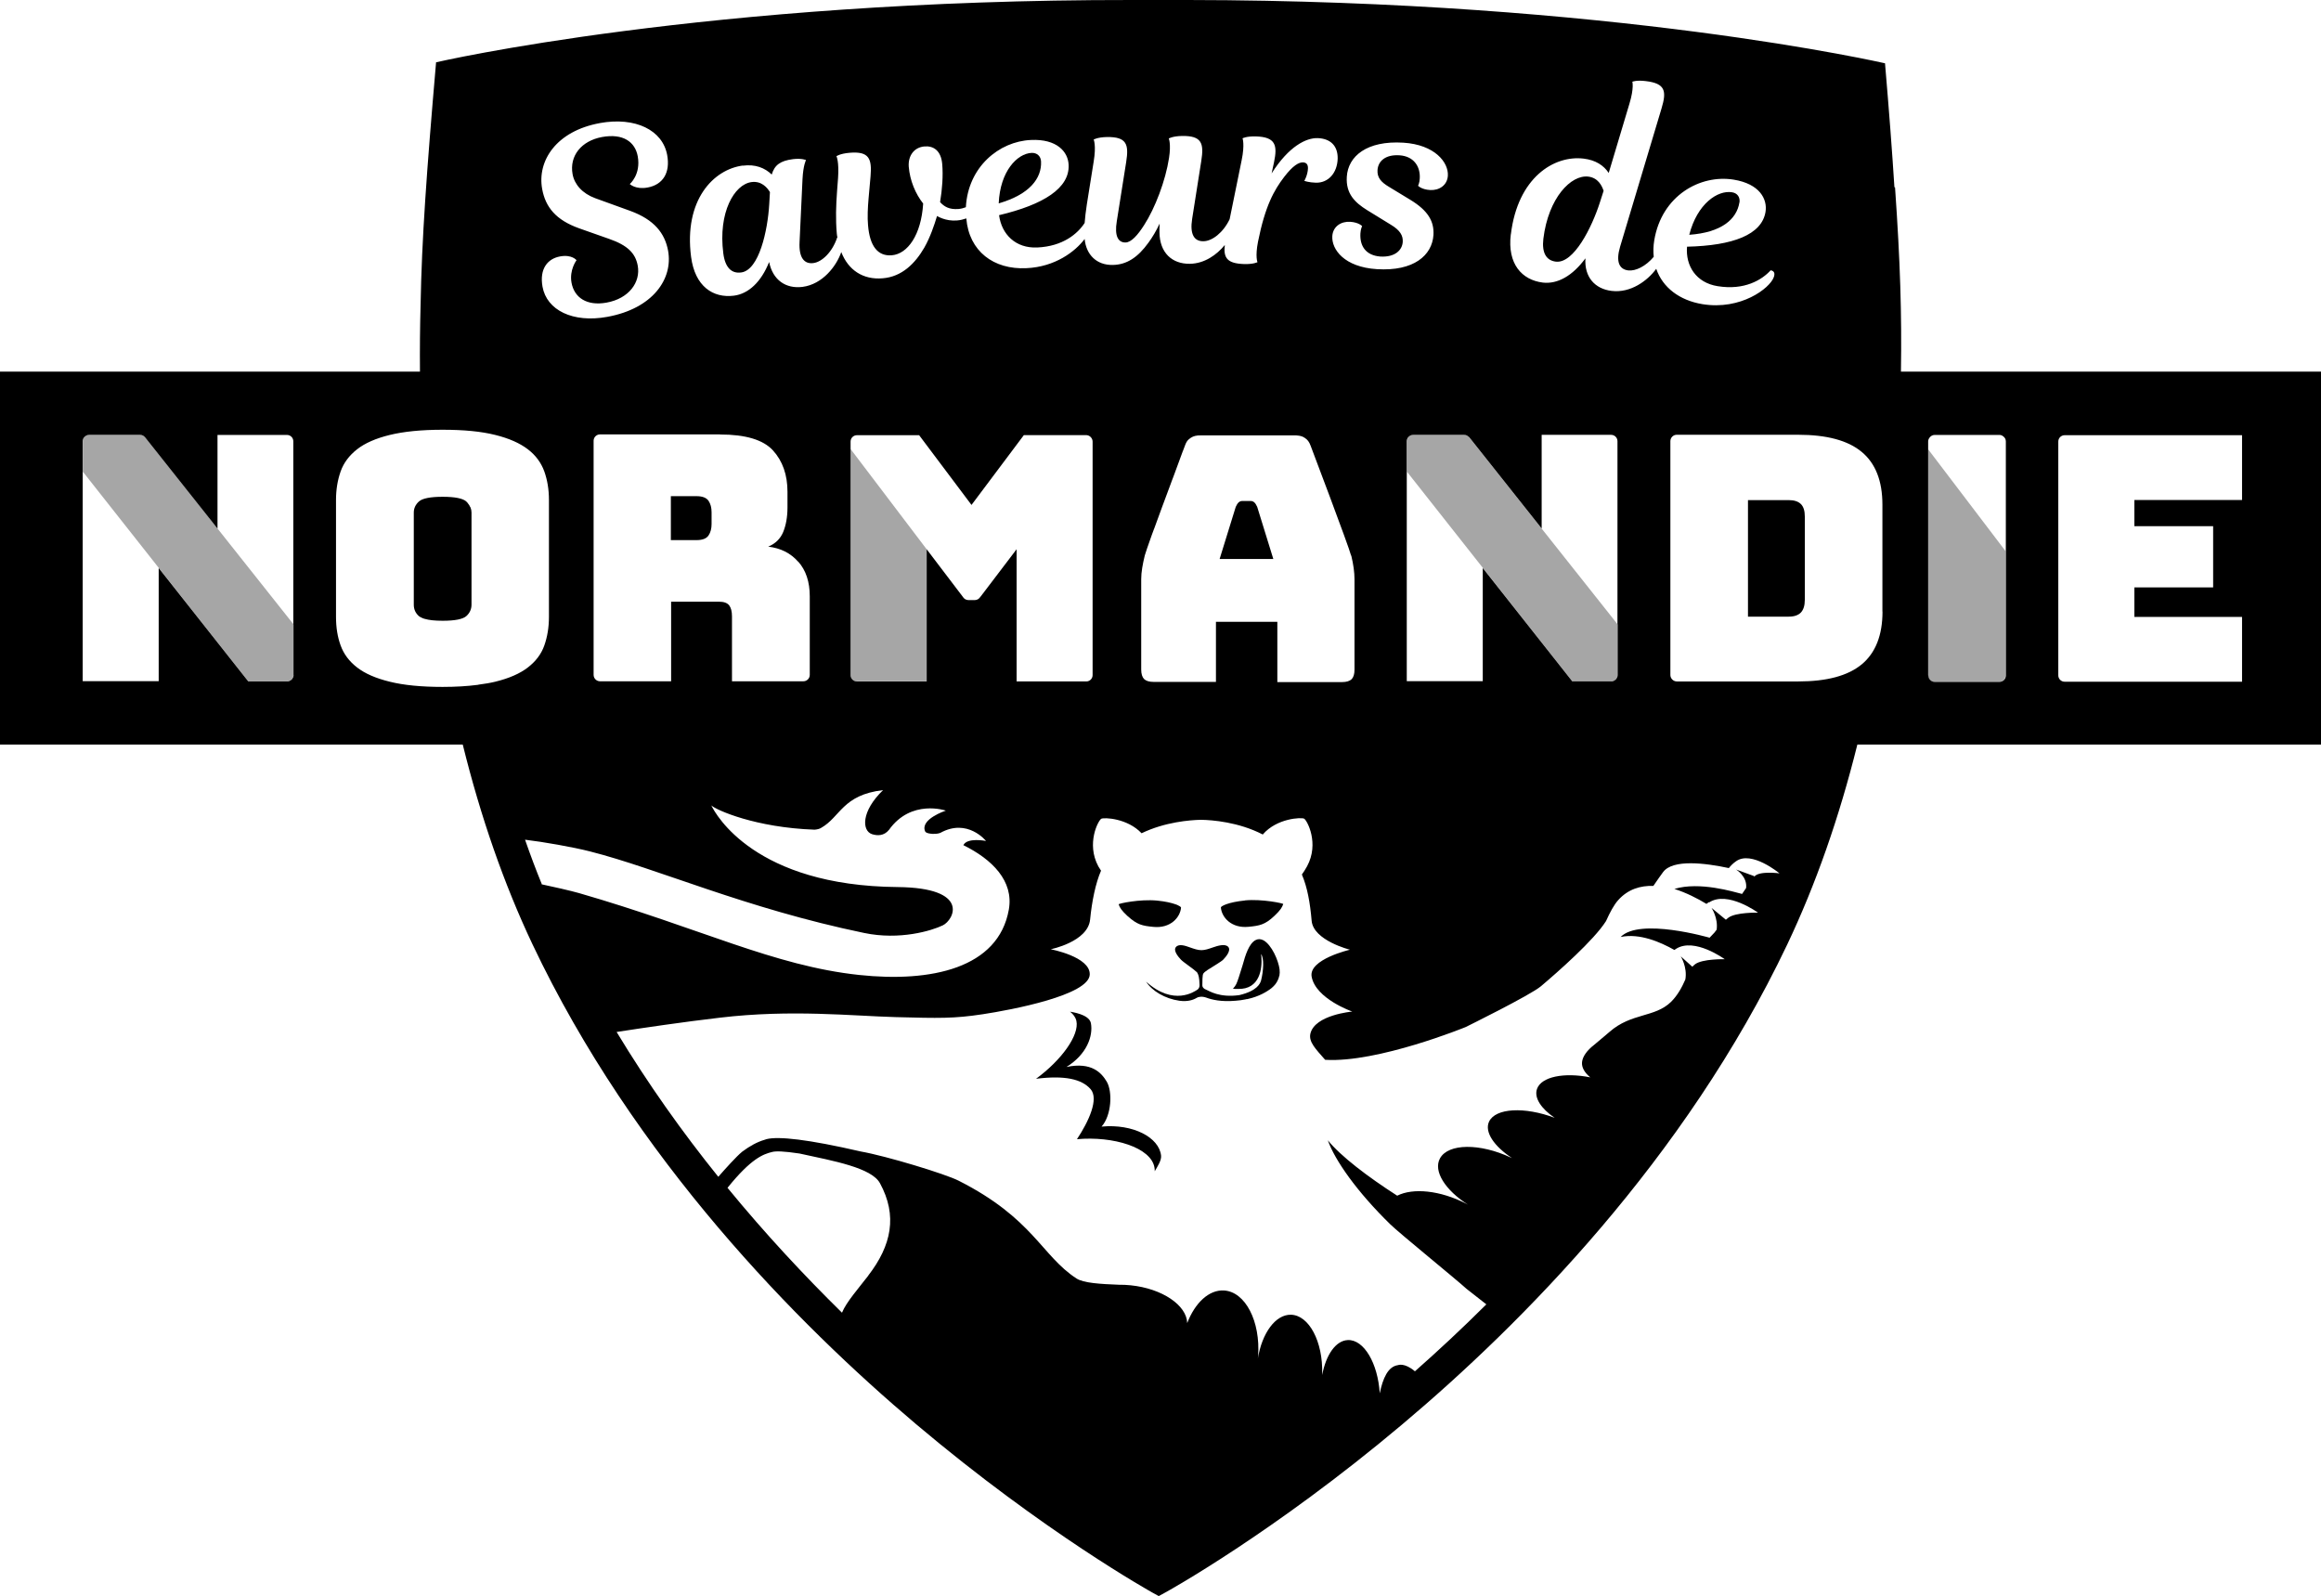 <svg xmlns="http://www.w3.org/2000/svg" id="a" viewBox="0 0 259.31 178.32"><path d="M157.62,48.64c-.25.11-.42.36-.42.65v3.42l18.48,23.42h4.33c.1,0,.19-.02.28-.06.05-.02.08-.05.12-.08.04-.02.08-.04.11-.07.03-.03.05-.07.07-.11.03-.04.06-.08.08-.12.04-.09.06-.18.06-.28v-5.66l-.02-.02-8.48-10.69-8.11-10.22c-.14-.16-.33-.25-.54-.25h-5.68c-.1,0-.2.02-.29.06Z" style="opacity:.35;"></path><path d="M95.03,50.14v25.26c0,.2.08.38.21.51.13.13.31.21.5.21h7.78v-14.77h0s-8.5-11.2-8.5-11.2h0Z" style="opacity:.35;"></path><path d="M24.3,59.04l-8.11-10.22c-.14-.16-.33-.25-.54-.25h-5.68c-.1,0-.2.02-.29.06-.25.11-.42.36-.42.65v3.42l18.48,23.42h4.33c.1,0,.19-.02.28-.06.05-.02.08-.05.12-.08.04-.02.08-.04.11-.07.03-.03.05-.07.07-.11.03-.04.06-.08.08-.12.04-.09.06-.18.06-.28v-5.66l-.02-.02-8.48-10.69Z" style="opacity:.35;"></path><path d="M215.41,75.47h0c0,.4.32.71.71.71h7.23c.4,0,.71-.32.71-.71v-13.91l-8.66-11.39v25.3Z" style="opacity:.35;"></path><path d="M82.8,30.44c2.01-.25,2.97-4.7,3.14-7.61h0s.08-1.37.08-1.37c-.33-.54-.97-1.26-2.05-1.12-1.93.25-3.75,3.39-3.16,7.96.2,1.6.93,2.28,1.98,2.14Z"></path><path d="M79.16,59.82c.23-.34.34-.77.34-1.28h0v-1.31c0-.51-.11-.94-.34-1.28-.23-.34-.68-.52-1.34-.52h-2.87v4.91h2.87c.67,0,1.11-.18,1.34-.52Z"></path><path d="M52.55,56.68c-.07-.17-.16-.32-.29-.47h0s0,0,0-.01c-.05-.06-.11-.13-.17-.18-.38-.34-1.26-.52-2.64-.52s-2.26.18-2.64.52c-.38.34-.58.76-.58,1.24v10.3c0,.51.19.94.58,1.28.06.05.16.1.24.14.1.05.2.1.33.14.03,0,.05.02.08.02.47.14,1.13.21,2,.21,1.38,0,2.26-.18,2.64-.52.38-.34.58-.77.58-1.28v-.31h0v-9.99c0-.19-.04-.36-.1-.53,0-.02,0-.03-.02-.05Z"></path><path d="M116.31,18.04c-.03-.6-.45-.98-1.05-.96-1.62.07-3.53,2.06-3.68,5.64,3.44-.99,4.82-2.8,4.73-4.68Z"></path><path d="M194.34,22.63c.09-.59-.23-1.06-.83-1.15-1.6-.26-3.89,1.27-4.78,4.75,3.58-.25,5.3-1.73,5.6-3.6Z"></path><path d="M125.98,102.34c1.06.97,1.64,1.09,2.88,1.21,1.91.19,3-1.06,3.09-2.16,0-.13-.78-.59-2.69-.78h0c-1.92-.18-4.31.33-4.28.42.14.39.29.65,1,1.32Z"></path><path d="M140.14,56.13c-.11-.1-.24-.16-.4-.16h-.96c-.15,0-.29.06-.4.16-.11.1-.22.27-.32.5l-1.8,5.82h6l-1.8-5.82c-.1-.23-.21-.4-.32-.5Z"></path><path d="M173.82,29.23c2.01.24,4.03-3.83,4.92-6.6l.42-1.31c-.19-.59-.63-1.46-1.71-1.59-1.93-.23-4.46,2.37-5.02,6.94-.19,1.6.34,2.43,1.39,2.56Z"></path><path d="M141.16,105.05c-.3-.16-.58-.17-.85-.04-.78.37-1.19,1.76-1.47,2.78-.09.31-.18.59-.26.83l-.19.6c-.22.63-.26.82-.64,1.24.13.02.28.02.43.02.19,0,.4,0,.6-.02.11-.02.35-.06.35-.06,1.98-.49,1.88-3.05,1.76-3.81.35.44.28,1.86,0,2.95-.1.34-.42,1.15-2.42,1.63-2.25.32-3.39-.48-3.66-.58-.37-.13-.47-.32-.48-.49,0-1.35.09-1.3.14-1.37.05-.08.23-.23.43-.36.58-.38,1.56-.94,1.77-1.17.31-.32.9-1.03.55-1.42-.35-.39-1.21-.11-1.7.06s-.89.31-1.29.31-.81-.14-1.29-.31-1.2-.44-1.55-.05c-.35.39.24,1.09.55,1.42.26.28,1.44,1.06,1.77,1.39.03.03.06.06.08.1,0,0,0,.03,0,.03h0c.1.15.21.45.23,1.32,0,.19-.05.41-.3.55-.24.14-2.58,1.85-5.67-.93.66,1.04,2.1,1.9,3.72,2.13.93.13,1.57-.1,1.94-.33.17-.11.58-.19,1.06-.02.61.23,1.67.49,3.26.35.42-.03.78-.08,1.11-.15.04,0,.08-.03.13-.03.02,0,.04,0,.06,0,.03,0,.06-.02.09-.02,1.22-.27,2.12-.8,2.65-1.22.35-.29.57-.6.7-.9.06-.13.12-.28.15-.45l.02-.02c.04-.22.05-.47.02-.71-.12-.99-.88-2.75-1.81-3.26Z"></path><path d="M199.84,55.87h-4.55v13.02h4.55c.62,0,1.07-.16,1.36-.46.29-.31.44-.78.44-1.42v-9.3c0-.64-.14-1.1-.44-1.4-.3-.29-.75-.44-1.36-.44Z"></path><path d="M212.38,41.52c.1-6.42-.08-12.28-.66-20.59-.02,0-.05,0-.07-.02-.25-3.95-.59-8.44-1.05-13.84C210.59,7.08,180.28.05,132.71,0h-6.23C78.9-.05,48.72,6.96,48.72,6.96c-1.06,12.24-1.6,19.81-1.73,27.07-.07,2.53-.09,4.97-.07,7.49H0v41.66h51.7c2.01,8.12,4.6,15.56,7.77,22.27,11.37,24.01,29.59,42.43,42.87,53.65,14.39,12.15,26.28,18.74,26.39,18.81l.73.4.73-.4c.12-.06,12.04-6.63,26.46-18.77,13.32-11.2,31.59-29.6,43.01-53.59,3.2-6.73,5.82-14.21,7.85-22.37h51.8v-41.66h-46.93ZM168.8,26.18c.76-6.33,4.81-8.86,8.13-8.46,1.34.16,2.24.76,2.8,1.6l2.32-7.75c.53-1.75.32-2.44.32-2.44,0,0,.45-.2,1.5-.07,2.19.26,2.35,1.11,1.76,3.06l-4.63,15.45c-.49,1.67-.1,2.52.92,2.64.82.09,1.95-.46,2.84-1.52-.06-.58-.05-1.21.06-1.85.83-4.99,5.13-7.38,8.88-6.77,2.88.47,3.78,2.16,3.55,3.6-.42,2.56-3.65,3.77-8.77,3.89-.18,2.14,1.02,4.03,3.42,4.41,3,.49,4.96-.71,5.92-1.77,0,0,0,0,0,0h.02s0,0-.01,0c.37.06.52.32.33.8-.45,1.2-3.65,3.68-7.96,2.98-2.55-.42-4.44-1.85-5.16-3.95-.97,1.33-2.86,2.73-4.98,2.47-1.87-.22-3.07-1.55-2.93-3.64-1.44,1.96-3.12,2.9-4.76,2.71-2.33-.29-3.98-2.07-3.58-5.39ZM164.13,48.82l8.11,10.22v-10.46h7.76c.4,0,.71.32.71.71v20.44l.02.02v5.66c0,.1-.02.19-.06.28-.02.05-.05.08-.08.12-.02.04-.04.08-.07.11-.03.03-.07.05-.11.07-.04.03-.08.06-.12.08-.09.04-.18.06-.28.06h-4.34l-10.01-12.67v12.64h-8.49v-26.8c0-.3.18-.55.44-.66.09-.04.19-.06.29-.06h5.68c.2,0,.4.09.54.25ZM156.78,15.94c3.53.22,5.07,2.21,4.98,3.69-.07,1.09-.99,1.66-1.99,1.6-.97-.06-1.34-.48-1.34-.48,0,0,.17-.31.19-.82.08-1.34-.68-2.48-2.27-2.58-1.57-.1-2.38.65-2.45,1.65-.05.83.38,1.34,1.29,1.88l2.37,1.44c2.01,1.22,2.68,2.43,2.59,3.94-.15,2.25-2.18,4.07-6.32,3.81-3.65-.23-5.07-2.21-4.98-3.69.07-1.09.99-1.66,1.99-1.6.97.06,1.34.48,1.34.48,0,0-.16.31-.19.82-.08,1.4.59,2.45,2.22,2.58,1.63.1,2.46-.71,2.51-1.65.04-.69-.3-1.28-1.29-1.88l-2.7-1.66c-1.33-.83-2.38-1.81-2.26-3.72.14-2.31,2.25-4.06,6.31-3.81ZM135.85,69.44v6.74h-6.97c-.49,0-.84-.11-1.06-.32-.21-.22-.32-.58-.32-1.06v-10.11c0-.77.16-1.65.4-2.64.06-.24.36-1.09.77-2.25,0,0,0,0,0,0,.08-.21.15-.43.24-.65.01-.04.03-.08.05-.12.52-1.44,1.17-3.19,1.76-4.77.01-.03.02-.05.03-.08.08-.22.16-.44.24-.65.02-.05.04-.1.06-.15.08-.2.15-.4.22-.59.03-.07.05-.15.08-.22.16-.43.31-.83.44-1.19,0-.02.02-.04.02-.06.13-.36.25-.67.34-.92,0-.01.01-.03.02-.04.14-.39.23-.61.23-.61.12-.33.24-.52.43-.68.06-.05.13-.1.21-.16.08-.05.16-.09.24-.13.16-.07.34-.11.55-.13.11,0,.22-.01.35-.01h10.44c.14,0,.27,0,.39.02,0,0,0,0,0,0,.29.03.53.1.75.25.32.2.51.45.67.89,0,0,4.28,11.28,4.52,12.27h.02c.24.99.36,1.87.36,2.64v10.11c0,.49-.11.84-.32,1.06-.22.21-.58.32-1.06.32h-7.24v-6.73h-6.85ZM82.98,18.51c1.41-.19,2.48.25,3.24.99.32-1.08.98-1.54,2.37-1.72.96-.12,1.46.1,1.46.1,0,0-.31.56-.39,2.12l-.33,7.05c-.09,1.74.52,2.47,1.54,2.34.96-.12,2.12-1.22,2.66-2.85h.03c-.03-.15-.06-.3-.07-.45-.14-1.6-.09-3.13.03-4.74l.11-1.45c.13-1.87-.18-2.45-.18-2.45,0,0,.4-.29,1.46-.38,2.19-.19,2.52.65,2.35,2.64l-.22,2.46c-.09,1.01-.14,2.13-.06,2.99.19,2.34,1.09,3.49,2.66,3.36,1.76-.15,3.28-2.26,3.5-5.78-.87-1.1-1.48-2.57-1.61-4.11-.09-1.2.57-2.17,1.76-2.27.96-.08,1.85.42,1.98,1.98.11,1.28,0,2.81-.24,4.24.45.5,1.02.85,2.05.77.32-.03.58-.1.83-.2.24-4.5,3.71-7.35,7.26-7.51,2.91-.14,4.16,1.32,4.22,2.77.13,2.6-2.79,4.45-7.77,5.63.28,2.13,1.84,3.72,4.27,3.61,2.87-.13,4.51-1.54,5.29-2.74.05-.6.12-1.27.25-2.1l.76-4.76c.3-1.81,0-2.46,0-2.46,0,0,.43-.26,1.48-.28,2.2-.03,2.47.8,2.15,2.8l-1.05,6.62c-.27,1.63.15,2.37.97,2.36.63,0,1.36-.8,2.09-1.95,1.21-1.87,2.39-4.95,2.78-7.5.24-1.58-.03-2.17-.03-2.17,0,0,.43-.26,1.48-.28,2.2-.03,2.47.8,2.15,2.8l-1.02,6.47c-.27,1.72.23,2.51,1.26,2.49.96,0,2.21-.95,2.93-2.46l1.34-6.58c.37-1.79.1-2.46.1-2.46,0,0,.44-.24,1.49-.21,2.2.06,2.43.98,2.03,2.88l-.27,1.25c1.92-3.03,3.86-3.98,5.15-3.94h0c1.4.05,2.26.84,2.23,2.3-.05,1.6-1.05,2.72-2.45,2.68-.74-.02-1.28-.2-1.28-.2,0,0,.39-.65.41-1.42,0-.41-.16-.64-.58-.65-.45,0-1.09.34-2.08,1.63-1.13,1.48-2.12,3.23-2.92,7.23-.33,1.68-.06,2.29-.06,2.29,0,0-.44.24-1.49.21-1.9-.06-2.33-.69-2.16-2.13-.9,1.1-2.27,2.08-3.91,2.1-1.98.03-3.37-1.23-3.39-3.52,0-.26,0-.58.02-.97-.38.81-.81,1.53-1.25,2.13-1.18,1.64-2.43,2.47-4,2.49-1.79.03-2.96-1.14-3.13-2.9-1.05,1.4-3.3,3.12-6.51,3.26-3.65.18-6.41-1.89-6.71-5.56-.32.11-.66.2-1.04.23-1.28.11-2.23-.5-2.23-.5-.32,1.06-.77,2.38-1.42,3.53-1.03,1.78-2.51,3.26-4.65,3.43-2.2.19-3.85-.92-4.63-2.93-.54,1.57-2.09,3.6-4.33,3.89-1.87.23-3.32-.76-3.73-2.78-.89,2.24-2.31,3.55-3.92,3.76-2.33.3-4.37-1.02-4.8-4.34-.82-6.33,2.49-9.78,5.81-10.2ZM109.54,66.66c-.13.23-.37.38-.63.38h-.72c-.26,0-.5-.15-.63-.38l-4.03-5.3v14.77h-7.78c-.2,0-.38-.08-.51-.21-.13-.13-.21-.31-.21-.51v-25.26h0s0-.82,0-.82c0-.4.32-.71.71-.71h6.95l5.85,7.79,5.85-7.8h6.95c.2,0,.38.08.51.21.13.13.22.31.22.51v11.24s0,0,0,0v14.85c0,.4-.32.71-.71.71h-7.78v-14.77l-4.03,5.3ZM80.44,48.54c2.86,0,4.83.59,5.92,1.78,1.08,1.19,1.62,2.73,1.62,4.62v1.76c0,1.07-.17,1.98-.48,2.74-.32.76-.88,1.3-1.67,1.63,1.37.16,2.49.71,3.35,1.69v-.02c.86.97,1.29,2.26,1.29,3.87v8.79c0,.39-.32.71-.71.71h-7.98v-7.25c0-.56-.11-.97-.32-1.24-.22-.27-.59-.4-1.13-.4h-5.35v8.89h-7.95c-.19,0-.37-.08-.5-.21-.13-.13-.21-.31-.21-.51h0v-26.15c0-.39.32-.71.71-.71h13.42ZM67.01,13.75c3.99-.72,7.02.79,7.53,3.57.36,1.98-.47,3.31-2.19,3.63-1.35.25-1.99-.39-1.99-.39,0,0,1.26-1.05.89-3.1-.29-1.58-1.6-2.59-4-2.15-2.3.43-3.65,2.1-3.28,4.15.21,1.15,1.09,2.15,2.52,2.68l3.95,1.43h0c2.64.97,3.84,2.48,4.2,4.44.57,3.13-1.68,6.46-6.8,7.39-3.85.7-6.76-.75-7.23-3.37-.36-2.02.59-3.13,1.95-3.38,1.34-.25,1.85.42,1.85.42,0,0-.82,1.08-.56,2.51.31,1.69,1.73,2.62,3.9,2.23,2.53-.45,3.83-2.29,3.5-4.12-.25-1.4-1.14-2.29-3.22-3.01l-3.32-1.17c-2.61-.93-3.77-2.37-4.14-4.4-.57-3.13,1.56-6.47,6.46-7.36ZM32.8,75.41c0,.1-.02.19-.06.28-.02.05-.05.08-.08.12-.02.04-.04.08-.07.11-.03.03-.07.05-.11.07-.04.03-.08.06-.12.08-.09.04-.18.06-.28.06h-4.34l-10.01-12.67v12.64h-8.49v-26.8c0-.3.18-.55.44-.66.09-.04.19-.06.29-.06h5.68c.2,0,.4.09.54.25l8.11,10.22v-10.46h7.76c.4,0,.71.32.71.71v20.44l.02.02v5.66ZM53.44,76.51s-.05,0-.07,0c-1.15.15-2.45.23-3.92.23-2.37,0-4.34-.19-5.9-.58-1.56-.38-2.77-.91-3.65-1.59s-1.49-1.49-1.84-2.45-.52-2.02-.52-3.2v-13.06c0-1.18.18-2.24.52-3.2.34-.96.96-1.78,1.84-2.47s2.1-1.22,3.65-1.6c1.56-.38,3.52-.58,5.9-.58s4.33.19,5.88.58c1.54.38,2.75.92,3.64,1.6s1.49,1.51,1.84,2.47h0c.34.95.52,2.01.52,3.19v13.07c0,1.18-.18,2.24-.52,3.2-.34.96-.96,1.77-1.84,2.45s-2.09,1.21-3.64,1.59c-.57.14-1.21.24-1.89.33ZM60.53,98.77c-.66-1.61-1.28-3.27-1.87-4.96,2.09.25,5.34.82,7.26,1.31,7.61,1.93,17.27,6.34,30.63,9.11,3.98.83,7.53-.25,8.78-.85,1.25-.6,3.14-4.2-5.05-4.28-15.93-.14-20.31-8.09-20.81-9.12.55.52,4.96,2.48,11.54,2.71.27-.02.56-.09.71-.19,2.19-1.23,2.39-3.7,6.94-4.23-2.47,2.38-2.37,4.54-1.24,4.92.6.19,1.34.21,1.9-.48,2.48-3.48,6.35-2.15,6.35-2.15,0,0-2.94.96-2.3,2.34.14.2.5.23.83.26.24,0,.56,0,.85-.11,3.05-1.69,5.11.9,5.11.9,0,0-2.1-.42-2.53.47,3.21,1.58,5.65,4,5.08,7.2h0c-1.17,6.56-8.68,8.16-16.73,7.3-9.54-1.02-17.7-5.22-31.27-9.14-.9-.26-3.01-.74-4.21-.99ZM97.01,142.51c-1.11,1.44-2.45,2.95-2.94,4.14-4.2-4.13-8.55-8.78-12.79-13.95,2.65-3.29,4-3.77,5.01-4.01.39-.1,1.25-.09,3.04.18h0c3.87.84,8.03,1.59,8.98,3.31,1.98,3.63,1.3,6.95-1.31,10.33ZM195.99,97.88l-2.03-.74s1.28.78,1.12,2.07c-.14.19-.28.41-.45.66-.88-.22-4.74-1.42-7.56-.56,1.33.42,2.59,1.07,3.58,1.67.09-.07.18-.14.28-.2l.03.03c2.06-1.33,5.45,1.15,5.45,1.15,0,0-2.5-.06-3.32.57-.09.06-.18.14-.27.22l-1.6-1.32s.75,1.12.57,2.43c-.15.19-.24.32-.24.32l-.55.58s-7.81-2.27-9.94-.08c2.11-.45,4.44.56,6.01,1.45.06-.04.1-.08.17-.12,2.06-1.33,5.45,1.15,5.45,1.15,0,0-2.5-.06-3.32.57-.11.08-.19.18-.3.27l-1.29-1.16s.76,1.22.51,2.59c-.37.86-.88,1.79-1.6,2.5-1.82,1.77-4.43,1.21-6.87,3.35-.24.22-.91.76-1.73,1.46-.79.61-1.28,1.3-1.34,1.92-.06.59.29,1.18.92,1.7-2.94-.58-5.47-.07-5.95,1.29-.35.98.45,2.2,1.97,3.23-3.38-1.27-6.62-1.09-7.33.43-.53,1.15.56,2.75,2.57,4.07-.05-.02-.09-.05-.14-.06-3.45-1.62-6.99-1.59-7.91.09-.78,1.42.59,3.56,3.14,5.18-.07-.04-.14-.07-.2-.11-2.93-1.51-5.96-1.79-7.72-.9-3.3-2.12-6.31-4.41-7.75-6.19.78,2.23,3.27,5.77,6.98,9.39.96.95,7.39,6.17,8.51,7.2,1.21.95,1.27.99,2.22,1.74-2.74,2.73-5.42,5.22-7.98,7.48-1.17-1-1.89-.69-1.89-.69-1.11.15-1.69,1.45-2.04,3.15-.21-3.37-1.77-6.02-3.56-5.95-1.35.05-2.45,1.65-2.87,3.9v-.14c.09-3.59-1.47-6.54-3.49-6.59-1.73-.04-3.24,2.06-3.7,4.91,0-.09.03-.18.03-.27.28-3.91-1.43-7.21-3.81-7.35-1.68-.1-3.24,1.38-4.11,3.64-.06-2-2.8-3.86-6.32-4.22-.45-.05-.87-.06-1.3-.06-2.07-.08-3.97-.19-4.75-.7-3.91-2.54-4.83-6.71-13.18-10.93-1.5-.76-8.05-2.75-10.93-3.26-5.89-1.36-9.18-1.71-10.51-1.38-.08.02-.17.06-.24.08-.8.23-1.64.69-2.5,1.33l-.02.02c-.63.52-1.87,1.9-2.64,2.78-3.99-4.95-7.85-10.37-11.36-16.18,2.92-.45,7.53-1.13,11.57-1.6,7.94-.94,14.75-.19,19.61-.06,4.86.13,6.48.17,9.72-.32,3.24-.49,11.89-2.13,11.96-4.44.06-1.99-4.36-2.82-4.36-2.82,0,0,4.15-.83,4.4-3.32.2-2.05.61-4.05,1.22-5.46-.1-.16-.19-.29-.3-.48-1.38-2.56,0-5.15.33-5.32.3-.16,2.91-.07,4.5,1.62,2.63-1.27,5.43-1.47,6.55-1.5h.15c1.16.02,4.14.24,6.84,1.64,1.57-1.83,4.31-1.93,4.62-1.77.33.18,1.72,2.76.33,5.32-.2.37-.4.67-.58.92.61,1.42.92,3.17,1.09,5.16.19,2.22,4.28,3.24,4.28,3.24,0,0-4.63,1.07-4.28,3.01.45,2.48,4.54,3.9,4.54,3.9,0,0-4.19.36-4.68,2.47-.21.93.61,1.73,1.65,2.92,5.88.36,15.7-3.66,15.7-3.66,0,0,7.23-3.56,8.41-4.56,1.87-1.58,5.92-5.14,7.27-7.28.44-.98.89-1.82,1.36-2.34,1.1-1.23,2.49-1.63,3.93-1.59.41-.61.9-1.29,1.09-1.55,1.1-1.46,4.72-1,7.34-.44.2-.25.46-.52.79-.75,1.73-1.27,4.87,1.34,4.87,1.34,0,0-2.34-.32-2.83.39ZM210.32,68.32c0,2.65-.78,4.62-2.32,5.9-1.55,1.28-3.91,1.91-7.1,1.91h-13.55c-.4,0-.72-.32-.73-.71v-26.13c0-.4.32-.72.71-.72h13.56c3.19,0,5.56.63,7.1,1.91h0c1.55,1.28,2.32,3.25,2.32,5.9v11.95ZM215.42,75.47v-26.15c0-.16.06-.3.15-.42.13-.18.33-.31.58-.31h7.23c.17,0,.31.06.43.16.18.13.29.32.29.57v26.15c0,.39-.32.71-.72.71h-7.23c-.39,0-.71-.32-.71-.71h0M250.49,76.16h-19.82c-.4,0-.71-.32-.71-.71v-26.12c0-.4.32-.71.71-.71h19.82v7.24h-12.03v2.92h8.33s0,0,0,0h.47v6.84h-8.8v3.3h12.03v7.23Z"></path><path d="M123.07,125.86c1.12-1.25,1.24-3.9.58-5.02-.58-.97-1.67-2.23-4.5-1.64,2.29-1.42,2.99-3.48,2.73-4.89-.19-1-2.13-1.24-2.33-1.29.37.3.62.63.71,1.04.34,1.59-1.66,4.37-4.51,6.46,3.18-.4,5.09.02,6.09,1.15.96,1.09-.2,3.61-1.52,5.6,4.02-.37,8.34.91,8.67,3.22.02.12.02.24.02.36.34-.58.76-1.22.71-1.74-.21-2.04-3.13-3.58-6.65-3.25Z"></path><path d="M139.09,100.6c-1.91.19-2.7.65-2.69.78.09,1.11,1.18,2.35,3.09,2.16,1.24-.12,1.84-.23,2.88-1.21h0c.71-.67.85-.94,1-1.33.04-.08-2.37-.59-4.28-.41Z"></path></svg>